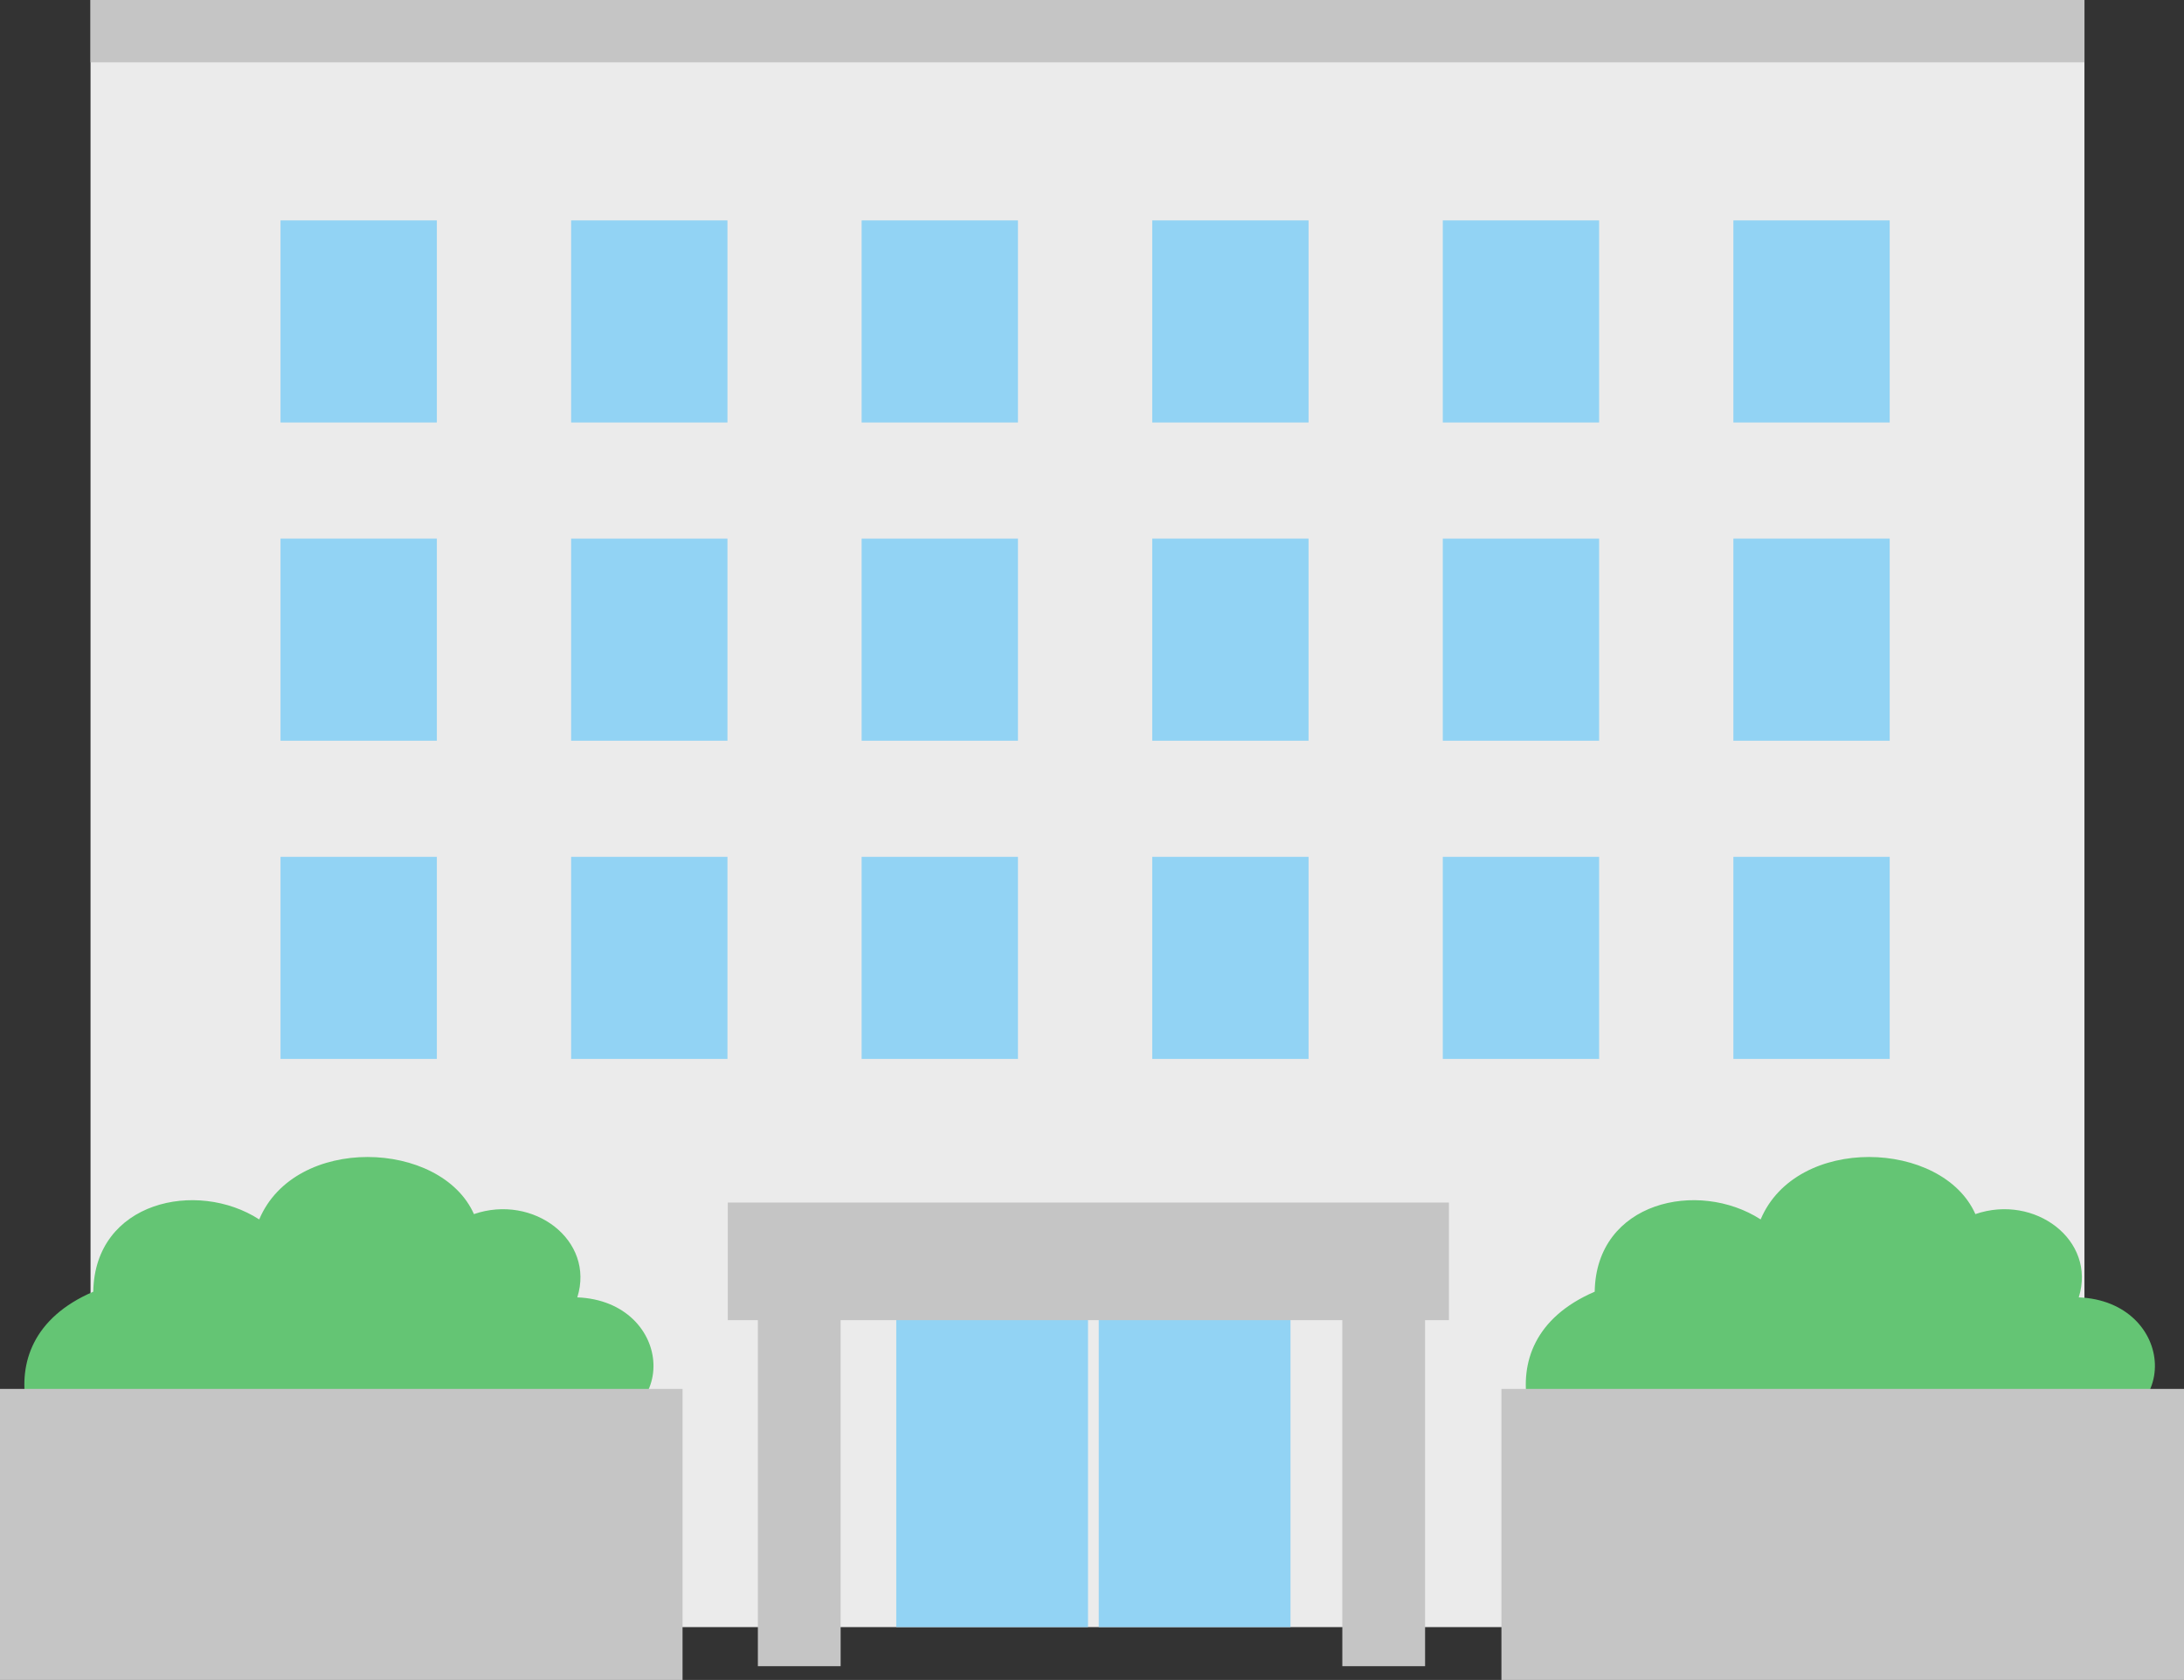 <svg xmlns="http://www.w3.org/2000/svg" width="190" height="146.144" viewBox="0 0 190 146.144">
  <rect x="0" y="0" width="190" height="146.144" fill="#333333" stroke="none"/>
  <g id="グループ_65" data-name="グループ 65" transform="translate(3835 19132.863)">
    <rect id="長方形_352" data-name="長方形 352" width="173.463" height="141.547" transform="translate(-3827.124 -19132.863)" fill="#ebebeb"/>
    <path id="パス_82" data-name="パス 82" d="M130.51,120.131h13.6v-17.58h-13.6Z" transform="translate(-3941.106 -19216.24)" fill="#92d3f4"/>
    <path id="パス_83" data-name="パス 83" d="M265.7,120.131h13.6v-17.58H265.7Z" transform="translate(-4051.014 -19216.24)" fill="#92d3f4"/>
    <path id="パス_84" data-name="パス 84" d="M400.887,120.131h13.6v-17.58h-13.6Z" transform="translate(-4160.928 -19216.24)" fill="#92d3f4"/>
    <path id="パス_85" data-name="パス 85" d="M536.083,120.131h13.6v-17.58h-13.6Z" transform="translate(-4270.843 -19216.24)" fill="#92d3f4"/>
    <path id="パス_86" data-name="パス 86" d="M671.274,120.131h13.6v-17.58h-13.6Z" transform="translate(-4380.756 -19216.24)" fill="#92d3f4"/>
    <path id="パス_87" data-name="パス 87" d="M806.467,120.131h13.6v-17.58h-13.6Z" transform="translate(-4490.67 -19216.24)" fill="#92d3f4"/>
    <path id="パス_88" data-name="パス 88" d="M130.51,268.179h13.6V250.6h-13.6Z" transform="translate(-3941.106 -19336.605)" fill="#92d3f4"/>
    <path id="パス_89" data-name="パス 89" d="M265.7,268.179h13.6V250.6H265.7Z" transform="translate(-4051.014 -19336.605)" fill="#92d3f4"/>
    <path id="パス_90" data-name="パス 90" d="M400.887,268.179h13.6V250.6h-13.6Z" transform="translate(-4160.928 -19336.605)" fill="#92d3f4"/>
    <path id="パス_91" data-name="パス 91" d="M536.083,268.179h13.6V250.6h-13.6Z" transform="translate(-4270.843 -19336.605)" fill="#92d3f4"/>
    <path id="パス_92" data-name="パス 92" d="M671.274,268.179h13.6V250.6h-13.6Z" transform="translate(-4380.756 -19336.605)" fill="#92d3f4"/>
    <path id="パス_93" data-name="パス 93" d="M806.467,268.179h13.6V250.6h-13.6Z" transform="translate(-4490.67 -19336.605)" fill="#92d3f4"/>
    <path id="パス_94" data-name="パス 94" d="M130.51,416.227h13.6v-17.58h-13.6Z" transform="translate(-3941.106 -19456.971)" fill="#92d3f4"/>
    <path id="パス_95" data-name="パス 95" d="M265.7,416.227h13.6v-17.58H265.7Z" transform="translate(-4051.014 -19456.971)" fill="#92d3f4"/>
    <path id="パス_96" data-name="パス 96" d="M400.887,416.227h13.6v-17.58h-13.6Z" transform="translate(-4160.928 -19456.971)" fill="#92d3f4"/>
    <path id="パス_97" data-name="パス 97" d="M536.083,416.227h13.6v-17.58h-13.6Z" transform="translate(-4270.843 -19456.971)" fill="#92d3f4"/>
    <path id="パス_98" data-name="パス 98" d="M671.274,416.227h13.6v-17.58h-13.6Z" transform="translate(-4380.756 -19456.971)" fill="#92d3f4"/>
    <path id="パス_99" data-name="パス 99" d="M806.467,416.227h13.6v-17.58h-13.6Z" transform="translate(-4490.67 -19456.971)" fill="#92d3f4"/>
    <path id="パス_100" data-name="パス 100" d="M11.484,559.745c-.618-3.524.565-7.477,5.847-9.752.121-7.854,9.018-9.784,14.436-6.287,3.118-7.4,15.808-6.926,18.68-.463,5.165-1.777,10.552,2.264,8.992,7.244,8.4.329,9.321,11.279-.165,11.477" transform="translate(-3844.216 -19570.488)" fill="#64c574"/>
    <rect id="長方形_353" data-name="長方形 353" width="59.379" height="25.319" transform="translate(-3835 -19012.039)" fill="#c5c5c5"/>
    <path id="パス_101" data-name="パス 101" d="M710.036,559.745c-.618-3.524.565-7.477,5.847-9.752.12-7.854,9.018-9.784,14.436-6.287,3.118-7.4,15.809-6.926,18.681-.463,5.164-1.777,10.552,2.264,8.992,7.244,8.4.329,9.321,11.279-.165,11.477" transform="translate(-4412.149 -19570.488)" fill="#64c574"/>
    <rect id="長方形_354" data-name="長方形 354" width="59.381" height="25.319" transform="translate(-3704.381 -19012.039)" fill="#c5c5c5"/>
    <rect id="長方形_355" data-name="長方形 355" width="16.681" height="27.599" transform="translate(-3757.028 -19018.916)" fill="#92d3f4"/>
    <rect id="長方形_356" data-name="長方形 356" width="16.681" height="27.599" transform="translate(-3739.412 -19018.916)" fill="#92d3f4"/>
    <rect id="長方形_357" data-name="長方形 357" width="173.463" height="5.422" transform="translate(-3827.124 -19132.863)" fill="#c5c5c5"/>
    <rect id="長方形_358" data-name="長方形 358" width="62.738" height="10.231" transform="translate(-3771.687 -19028.25)" fill="#c5c5c5"/>
    <rect id="長方形_359" data-name="長方形 359" width="7.2" height="30.393" transform="translate(-3769.068 -19018.309)" fill="#c5c5c5"/>
    <rect id="長方形_360" data-name="長方形 360" width="7.2" height="30.393" transform="translate(-3718.223 -19018.309)" fill="#c5c5c5"/>
  </g>
</svg>
